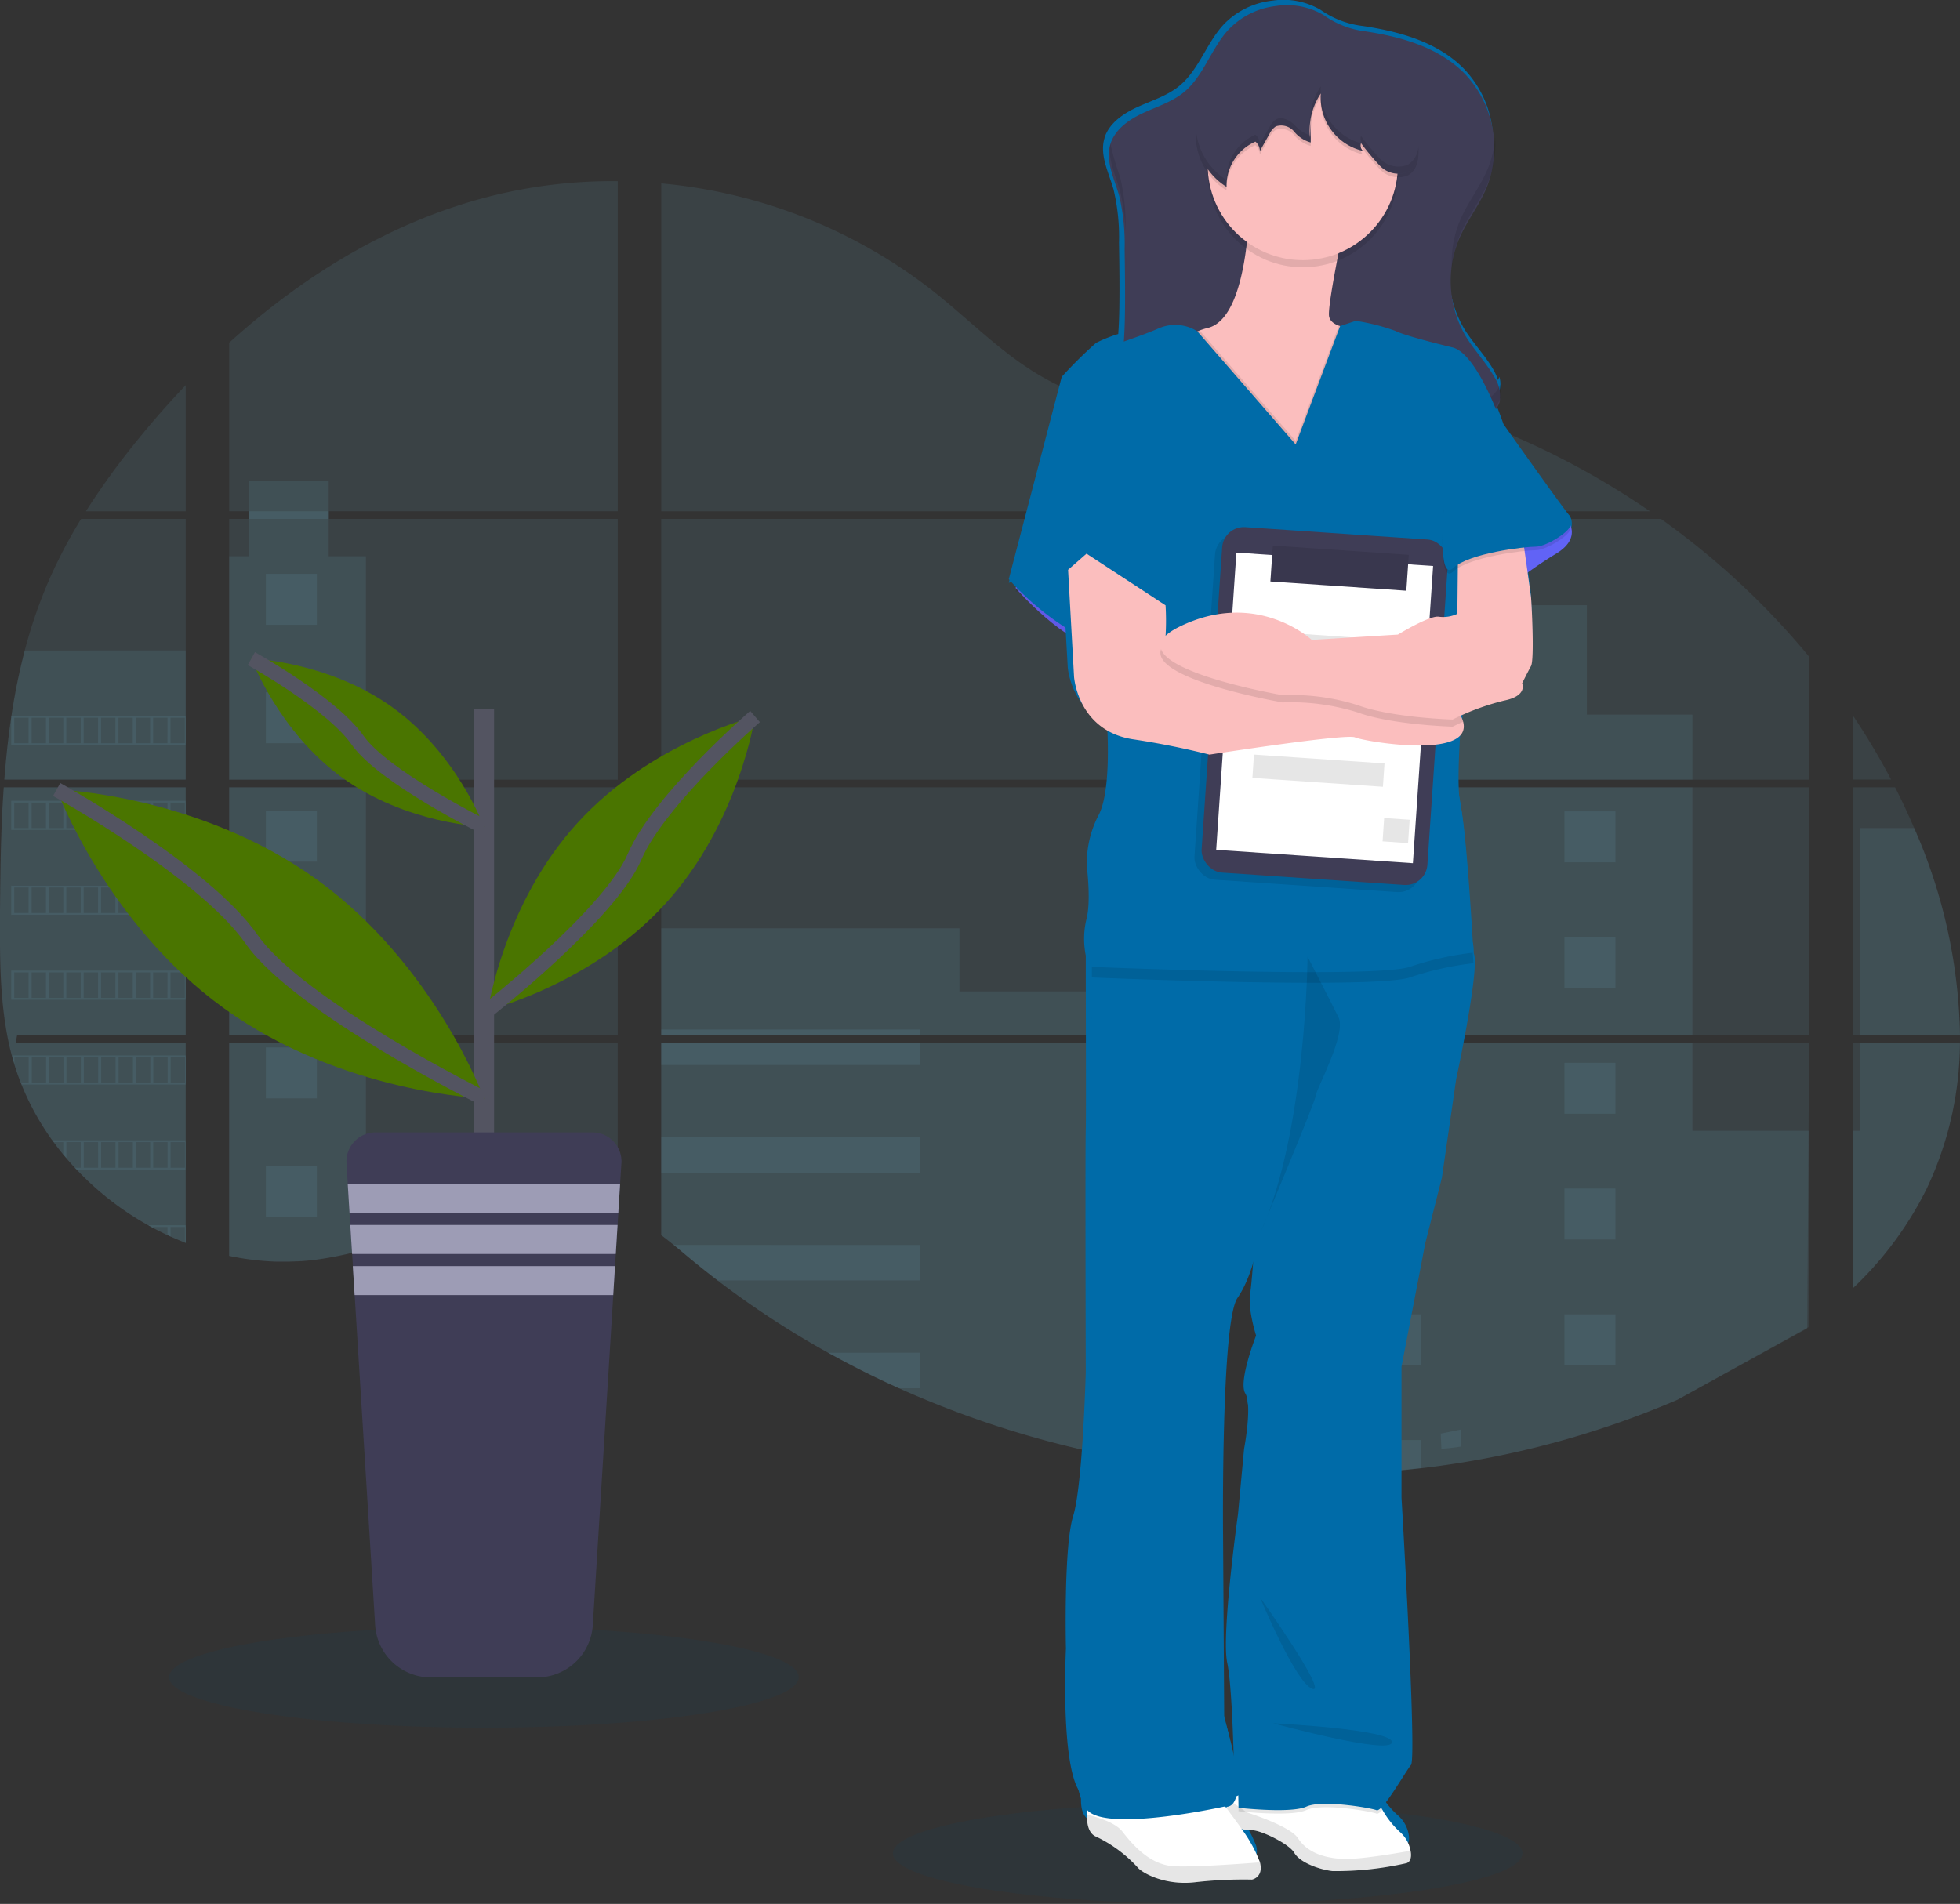 <svg xmlns="http://www.w3.org/2000/svg" width="264.706" height="257.171" viewBox="0 0 264.706 257.171">
  <rect x="0" y="0" width="264.706" height="257.171" fill="#333333" stroke="none"/>
  <g id="fuer-leistungserbringer" transform="translate(14616.206 -18026.832)">
    <g id="Gruppe_1726" data-name="Gruppe 1726" transform="translate(-14616.206 18051.299)">
      <path id="Pfad_1727" data-name="Pfad 1727" d="M90.778,356.76h24.57v33.492H92.575c-.058.346-.116.69-.182,1.036h22.955v27.006a.345.345,0,0,1-.114-.044q-.968-.385-1.937-.816c-.138-.063-.274-.128-.414-.189q-.968-.458-1.937-.968c-.225-.119-.45-.242-.671-.368a40.3,40.3,0,0,1-9.661-7.52c-.085-.08-.162-.167-.242-.242-.392-.426-.777-.857-1.15-1.3-.14-.162-.276-.327-.414-.484-.441-.537-.867-1.094-1.278-1.654-.063-.085-.121-.167-.182-.242a35.765,35.765,0,0,1-4.164-7.53c-.034-.08-.065-.167-.1-.242-.334-.847-.637-1.707-.9-2.583-.111-.366-.22-.726-.312-1.107-.034-.109-.061-.22-.09-.329-1.361-5.363-1.518-10.937-1.518-16.483v-1.937q.029-3.4.08-6.787.019-.872.036-1.751.051-2.225.145-4.46c.015-.412.034-.826.056-1.235q.015-.356.036-.712Q90.689,358.029,90.778,356.76Z" transform="translate(-90.27 -274.876)" fill="#80cdec" opacity="0.1"/>
      <path id="Pfad_1728" data-name="Pfad 1728" d="M151.659,149.431H138.18a102.6,102.6,0,0,1,7.169-9.864c2-2.46,4.116-4.857,6.31-7.167Z" transform="translate(-126.58 -104.838)" fill="#80cdec" opacity="0.1"/>
      <path id="Pfad_1729" data-name="Pfad 1729" d="M117.183,207v35.223H92.69c0-.1.015-.206.024-.307.022-.278.044-.554.068-.833.024-.324.056-.649.087-.968s.063-.707.1-1.058.07-.707.109-1.058.077-.7.121-1.051.082-.7.131-1.051c.036-.288.073-.579.114-.869.056-.409.114-.818.174-1.225a1.165,1.165,0,0,1,.029-.184,84.48,84.48,0,0,1,1.8-8.842,65.47,65.47,0,0,1,3.039-8.958A67.278,67.278,0,0,1,103.06,207Z" transform="translate(-92.104 -161.376)" fill="#80cdec" opacity="0.1"/>
      <path id="Pfad_1730" data-name="Pfad 1730" d="M218.09,100.447v33.492h52.482V100.447Zm0,34.529v28.764c.3.061.6.121.893.172.4.077.8.148,1.211.208l.242.034c.16.027.322.048.484.068.4.058.809.1,1.211.14.189.019.385.034.576.051l.467.034h0c.254.019.506.034.758.044.155,0,.31.012.467.017s.242,0,.368,0h1.346c.208,0,.416,0,.622-.019h.012a3.7,3.7,0,0,0,.433-.017,1.062,1.062,0,0,0,.123,0,2.917,2.917,0,0,0,.358-.015.507.507,0,0,1,.082,0c.269-.017.54-.039.814-.063s.533-.053.806-.082l.55-.068a48.216,48.216,0,0,0,6.646-1.414c4.9-1.366,9.685-3.276,14.58-4.673,6.324-1.8,13.317-2.692,19.428-.5V134.976Zm52.482-71.82V18.567a67.437,67.437,0,0,0-17.05,2C240.232,23.9,228.3,31.145,218.09,40.394V63.153h2.642v1.034H218.09V99.411h52.482V64.187H231.537V63.151ZM338,48.094a21.726,21.726,0,0,1-9.515-2.765c-5.651-3.072-10.169-7.823-15.215-11.828a69.858,69.858,0,0,0-36.824-14.634V63.156h74.914l.186-.2Zm6.825-1.211,7.237,7.944V44.794a28.974,28.974,0,0,0-7.237,2.08Zm7.237,124V134.976H336.627c-.039-.153-.082-.307-.131-.462.046.155.087.31.128.462H276.443v25.965c.571.424,1.136.872,1.695,1.322h0q.906.741,1.8,1.5l.6.5c.288.242.581.484.872.714q.874.7,1.76,1.395.443.349.891.685a121.564,121.564,0,0,0,14.924,9.76c1.167.651,2.346,1.278,3.533,1.891q1.184.61,2.385,1.2,1.8.879,3.632,1.695h0a133.31,133.31,0,0,0,35.349,10.295q4.063.6,8.162.944V170.877h.242ZM276.443,64.187V99.411h75.616V64.187Zm0,36.255v33.5h75.616V100.447Zm81.485-55.7v11.21l9.234-10.138Q362.572,45.06,357.928,44.745Zm0,55.7v33.492h73.544V100.447Zm73.285,73.091.259-38.562H357.928v58.247a132.515,132.515,0,0,0,14.212-.172h.082q3.39-.218,6.748-.62h.051a124.085,124.085,0,0,0,34.679-9.263m31.96-77.219q-.419-.968-.86-1.937c-.547-1.211-1.123-2.387-1.719-3.562h-5.738v33.49h14.505a72.474,72.474,0,0,0-6.189-27.991Zm-8.317,29.028v33.17a47.465,47.465,0,0,0,10.024-13.52,46.533,46.533,0,0,0,4.472-19.653Zm0-44.288V99.4h5.2a94.71,94.71,0,0,0-5.2-8.716ZM387.467,51.319c-.383-.148-.768-.3-1.153-.436a104.632,104.632,0,0,0-12.421-3.733L359.759,62.66h0l-.276.3.182.2h50.307a107.477,107.477,0,0,0-22.5-11.835Zm23.982,12.869H358.96l-1.031.942V99.411h73.544V82.8A104.715,104.715,0,0,0,411.449,64.187Z" transform="translate(-187.142 -18.563)" fill="#80cdec" opacity="0.1"/>
      <path id="Pfad_1731" data-name="Pfad 1731" d="M117.183,280.39v17.454H92.69c0-.1.015-.206.024-.307.022-.278.044-.554.068-.833.024-.324.056-.649.087-.968s.063-.707.1-1.058.07-.707.109-1.058.077-.7.121-1.051.082-.7.131-1.051c.036-.288.073-.579.114-.869.056-.409.114-.818.174-1.225a1.165,1.165,0,0,1,.029-.184,84.484,84.484,0,0,1,1.8-8.842Z" transform="translate(-92.104 -216.997)" fill="#80cdec" opacity="0.1"/>
      <path id="Pfad_1732" data-name="Pfad 1732" d="M90.778,356.76h24.57v33.492H92.575c-.058.346-.116.69-.182,1.036h22.955v27.006a.345.345,0,0,1-.114-.044q-.968-.385-1.937-.816c-.138-.063-.274-.128-.414-.189q-.968-.458-1.937-.968c-.225-.119-.45-.242-.671-.368a40.3,40.3,0,0,1-9.661-7.52c-.085-.08-.162-.167-.242-.242-.392-.426-.777-.857-1.15-1.3-.14-.162-.276-.327-.414-.484-.441-.537-.867-1.094-1.278-1.654-.063-.085-.121-.167-.182-.242a35.765,35.765,0,0,1-4.164-7.53c-.034-.08-.065-.167-.1-.242-.334-.847-.637-1.707-.9-2.583-.111-.366-.22-.726-.312-1.107-.034-.109-.061-.22-.09-.329-1.361-5.363-1.518-10.937-1.518-16.483v-1.937q.029-3.4.08-6.787.019-.872.036-1.751.051-2.225.145-4.46c.015-.412.034-.826.056-1.235q.015-.356.036-.712Q90.689,358.029,90.778,356.76Z" transform="translate(-90.27 -274.876)" fill="#80cdec" opacity="0.1"/>
      <path id="Pfad_1733" data-name="Pfad 1733" d="M220.606,177.3v30.178H202.13V177.3h2.634V167.08h10.813V177.3Z" transform="translate(-171.185 -126.628)" fill="#80cdec" opacity="0.1"/>
      <rect id="Rechteck_898" data-name="Rechteck 898" width="18.474" height="33.492" transform="translate(30.945 81.881)" fill="#80cdec" opacity="0.1"/>
      <path id="Pfad_1734" data-name="Pfad 1734" d="M218.09,499.37h18.474v27.844a47.827,47.827,0,0,1-6.646,1.412c-.184.027-.366.048-.55.068-.271.031-.54.06-.809.085l-.811.065h-.082l-.358.019h-.124c-.145,0-.288.017-.433.019h-.012c-.208,0-.414.015-.622.019H224.4a3.814,3.814,0,0,1-.47-.019q-.373-.015-.755-.044h0l-.467-.034c-.194-.015-.387-.034-.579-.053q-.61-.053-1.211-.138l-.484-.068-.242-.034c-.4-.06-.806-.128-1.211-.206-.3-.053-.6-.114-.893-.177Z" transform="translate(-187.142 -382.957)" fill="#80cdec" opacity="0.1"/>
      <rect id="Rechteck_899" data-name="Rechteck 899" width="15.234" height="33.739" transform="translate(149.68 47.106)" fill="#80cdec" opacity="0.1"/>
      <path id="Pfad_1735" data-name="Pfad 1735" d="M518.766,338.19v33.495H443.15V357.237h40.276v8.523h20.1V338.19Z" transform="translate(-353.849 -256.309)" fill="#80cdec" opacity="0.1"/>
      <path id="Pfad_1736" data-name="Pfad 1736" d="M534.956,533.836a1.368,1.368,0,0,1-.242-.015v21.972q-4.094-.336-8.159-.942a133.49,133.49,0,0,1-35.364-10.29q-4.874-2.2-9.549-4.792a122.007,122.007,0,0,1-14.922-9.76q-1.787-1.366-3.52-2.792c-.8-.663-1.6-1.341-2.4-2-.557-.453-1.121-.9-1.695-1.327V497.922h60.181c-.044-.155-.082-.307-.126-.462.046.155.09.307.128.462h15.433v35.9C534.8,533.821,534.876,533.829,534.956,533.836Z" transform="translate(-369.799 -381.51)" fill="#80cdec" opacity="0.1"/>
      <path id="Pfad_1737" data-name="Pfad 1737" d="M904.437,164.323H894.51v-3.085h4.448V152.05q.579.213,1.152.436v8.753h4.324Z" transform="translate(-699.788 -119.73)" fill="#80cdec" opacity="0.1"/>
      <path id="Pfad_1738" data-name="Pfad 1738" d="M853.432,242.224H804.693a.032.032,0,0,0,.015,0H795.65V208.484h2.562v24.938h11.7V218.653h9.673V207h9.927v11.66h9.668V233.43h14.251Z" transform="translate(-624.864 -161.376)" fill="#80cdec" opacity="0.1"/>
      <path id="Pfad_1739" data-name="Pfad 1739" d="M795.65,356.76v33.492h57.784V356.76Zm73.461,72.914.082-26.512H853.434V391.3H795.65v58.237a132.5,132.5,0,0,0,14.212-.172h.082q3.39-.218,6.748-.62h.051a124.084,124.084,0,0,0,34.679-9.263" transform="translate(-624.864 -274.876)" fill="#80cdec" opacity="0.1"/>
      <path id="Pfad_1740" data-name="Pfad 1740" d="M1124.667,499.37h13.479a46.558,46.558,0,0,1-4.472,19.65,47.441,47.441,0,0,1-10.024,13.522V511.236h1.017Z" transform="translate(-873.449 -382.957)" fill="#80cdec" opacity="0.1"/>
      <path id="Pfad_1741" data-name="Pfad 1741" d="M1141.339,407.471H1127.85V379.48h7.3A72.473,72.473,0,0,1,1141.339,407.471Z" transform="translate(-876.632 -292.095)" fill="#80cdec" opacity="0.1"/>
      <rect id="Rechteck_900" data-name="Rechteck 900" width="8.162" height="10.578" transform="translate(156.755 56.486)" fill="#80cdec" opacity="0.1"/>
      <rect id="Rechteck_901" data-name="Rechteck 901" width="8.162" height="2.436" transform="translate(156.755 78.412)" fill="#80cdec" opacity="0.1"/>
      <rect id="Rechteck_902" data-name="Rechteck 902" width="8.162" height="7.106" transform="translate(156.755 81.881)" fill="#80cdec" opacity="0.1"/>
      <rect id="Rechteck_903" data-name="Rechteck 903" width="8.162" height="10.578" transform="translate(156.755 100.338)" fill="#80cdec" opacity="0.1"/>
      <rect id="Rechteck_904" data-name="Rechteck 904" width="8.162" height="10.578" transform="translate(156.755 122.265)" fill="#80cdec" opacity="0.1"/>
      <path id="Pfad_1742" data-name="Pfad 1742" d="M745.862,622.218a1.179,1.179,0,0,1,.242.017,1.369,1.369,0,0,1-.242-.015v2.458H737.7V614.1h8.162Z" transform="translate(-580.945 -469.909)" fill="#80cdec" opacity="0.1"/>
      <path id="Pfad_1743" data-name="Pfad 1743" d="M745.862,704.65v8.169q-4.1-.337-8.162-.942V704.65Z" transform="translate(-580.945 -538.535)" fill="#80cdec" opacity="0.1"/>
      <rect id="Rechteck_905" data-name="Rechteck 905" width="34.979" height="0.777" transform="translate(89.301 114.599)" fill="#80cdec" opacity="0.1"/>
      <rect id="Rechteck_906" data-name="Rechteck 906" width="34.979" height="2.978" transform="translate(89.301 116.41)" fill="#80cdec" opacity="0.1"/>
      <rect id="Rechteck_907" data-name="Rechteck 907" width="34.979" height="4.789" transform="translate(89.301 129.15)" fill="#80cdec" opacity="0.1"/>
      <path id="Pfad_1744" data-name="Pfad 1744" d="M499.384,612.08v4.789H472.025q-1.787-1.361-3.52-2.794c-.8-.661-1.6-1.339-2.4-2Z" transform="translate(-375.104 -468.378)" fill="#80cdec" opacity="0.1"/>
      <path id="Pfad_1745" data-name="Pfad 1745" d="M564.638,672.17v4.8h-2.888q-4.874-2.2-9.549-4.792Z" transform="translate(-440.358 -513.919)" fill="#80cdec" opacity="0.1"/>
      <rect id="Rechteck_908" data-name="Rechteck 908" width="6.886" height="6.886" transform="translate(184.998 85.128)" fill="#80cdec" opacity="0.1"/>
      <rect id="Rechteck_909" data-name="Rechteck 909" width="6.886" height="6.886" transform="translate(35.906 53.045)" fill="#80cdec" opacity="0.1"/>
      <rect id="Rechteck_910" data-name="Rechteck 910" width="6.886" height="6.886" transform="translate(35.906 69.039)" fill="#80cdec" opacity="0.1"/>
      <rect id="Rechteck_911" data-name="Rechteck 911" width="6.886" height="6.886" transform="translate(35.906 85.034)" fill="#80cdec" opacity="0.1"/>
      <rect id="Rechteck_912" data-name="Rechteck 912" width="6.886" height="6.886" transform="translate(35.906 101.026)" fill="#80cdec" opacity="0.1"/>
      <rect id="Rechteck_913" data-name="Rechteck 913" width="6.886" height="6.886" transform="translate(35.906 117.02)" fill="#80cdec" opacity="0.1"/>
      <rect id="Rechteck_914" data-name="Rechteck 914" width="6.886" height="6.886" transform="translate(35.906 133.015)" fill="#80cdec" opacity="0.1"/>
      <rect id="Rechteck_915" data-name="Rechteck 915" width="6.886" height="6.886" transform="translate(211.285 85.128)" fill="#80cdec" opacity="0.1"/>
      <rect id="Rechteck_916" data-name="Rechteck 916" width="6.886" height="6.886" transform="translate(184.998 102.113)" fill="#80cdec" opacity="0.1"/>
      <rect id="Rechteck_917" data-name="Rechteck 917" width="6.886" height="6.886" transform="translate(211.285 102.113)" fill="#80cdec" opacity="0.1"/>
      <rect id="Rechteck_918" data-name="Rechteck 918" width="6.886" height="6.886" transform="translate(184.998 119.095)" fill="#80cdec" opacity="0.1"/>
      <rect id="Rechteck_919" data-name="Rechteck 919" width="6.886" height="6.886" transform="translate(211.285 119.095)" fill="#80cdec" opacity="0.1"/>
      <rect id="Rechteck_920" data-name="Rechteck 920" width="6.886" height="6.886" transform="translate(184.998 136.08)" fill="#80cdec" opacity="0.1"/>
      <rect id="Rechteck_921" data-name="Rechteck 921" width="6.886" height="6.886" transform="translate(211.285 136.08)" fill="#80cdec" opacity="0.1"/>
      <rect id="Rechteck_922" data-name="Rechteck 922" width="6.886" height="6.886" transform="translate(184.998 153.065)" fill="#80cdec" opacity="0.1"/>
      <rect id="Rechteck_923" data-name="Rechteck 923" width="6.886" height="6.886" transform="translate(211.285 153.065)" fill="#80cdec" opacity="0.1"/>
      <path id="Pfad_1746" data-name="Pfad 1746" d="M838.4,706.771v-4.44h6.883v3.808Z" transform="translate(-653.402 -532.283)" fill="#80cdec" opacity="0.1"/>
      <path id="Pfad_1747" data-name="Pfad 1747" d="M96.53,316.91v3.939h23.563V316.91Zm2.346,3.692H96.939v-3.443h1.937Zm2.346,0H99.285v-3.443h1.937Zm2.341,0h-1.937v-3.443h1.937Zm2.346,0h-1.937v-3.443h1.937Zm2.344,0h-1.937v-3.443h1.937Zm2.346,0h-1.937v-3.443H110.6Zm2.346,0h-1.937v-3.443h1.937Zm2.344,0h-1.937v-3.443h1.937Zm2.344,0H115.7v-3.443h1.937Zm2.346,0h-1.937v-3.443h1.937Z" transform="translate(-95.014 -244.675)" fill="#80cdec" opacity="0.1"/>
      <path id="Pfad_1748" data-name="Pfad 1748" d="M96.53,364.27v3.939h23.563V364.27Zm2.346,3.692H96.939v-3.443h1.937Zm2.346,0H99.285v-3.443h1.937Zm2.341,0h-1.937v-3.443h1.937Zm2.346,0h-1.937v-3.443h1.937Zm2.344,0h-1.937v-3.443h1.937Zm2.346,0h-1.937v-3.443H110.6Zm2.346,0h-1.937v-3.443h1.937Zm2.344,0h-1.937v-3.443h1.937Zm2.344,0H115.7v-3.443h1.937Zm2.346,0h-1.937v-3.443h1.937Z" transform="translate(-95.014 -280.568)" fill="#80cdec" opacity="0.1"/>
      <path id="Pfad_1749" data-name="Pfad 1749" d="M96.53,411.64v3.937h23.563V411.64Zm2.346,3.687H96.939v-3.443h1.937Zm2.346,0H99.285v-3.443h1.937Zm2.341,0h-1.937v-3.443h1.937Zm2.346,0h-1.937v-3.443h1.937Zm2.344,0h-1.937v-3.443h1.937Zm2.346,0h-1.937v-3.443H110.6Zm2.346,0h-1.937v-3.443h1.937Zm2.344,0h-1.937v-3.443h1.937Zm2.344,0H115.7v-3.443h1.937Zm2.346,0h-1.937v-3.443h1.937Z" transform="translate(-95.014 -316.469)" fill="#80cdec" opacity="0.1"/>
      <path id="Pfad_1750" data-name="Pfad 1750" d="M96.53,459v3.937h23.563V459Zm2.346,3.69H96.939v-3.448h1.937Zm2.346,0H99.285v-3.448h1.937Zm2.341,0h-1.937v-3.448h1.937Zm2.346,0h-1.937v-3.448h1.937Zm2.344,0h-1.937v-3.448h1.937Zm2.346,0h-1.937v-3.448H110.6Zm2.346,0h-1.937v-3.448h1.937Zm2.344,0h-1.937v-3.448h1.937Zm2.344,0H115.7v-3.448h1.937Zm2.346,0h-1.937v-3.448h1.937Z" transform="translate(-95.014 -352.362)" fill="#80cdec" opacity="0.1"/>
      <path id="Pfad_1751" data-name="Pfad 1751" d="M97,506.34c.092.373.2.741.312,1.106v-.857h1.937v3.441H98.211c.029.082.061.167.094.242h22.154V506.34Zm4.6,3.69H99.663v-3.441H101.6Zm2.341,0H102v-3.441h1.937Zm2.346,0h-1.937v-3.441h1.937Zm2.344,0h-1.937v-3.441h1.937Zm2.346,0h-1.937v-3.441h1.937Zm2.346,0h-1.937v-3.441h1.937Zm2.344,0H113.73v-3.441h1.937Zm2.344,0h-1.937v-3.441h1.937Zm2.346,0H118.42v-3.441h1.937Z" transform="translate(-95.371 -388.24)" fill="#80cdec" opacity="0.1"/>
      <path id="Pfad_1752" data-name="Pfad 1752" d="M119.54,553.7c.063.078.121.165.182.242H121V555.6l.414.484v-2.148h1.937V557.4h-.8c.077.08.153.165.242.242h14.728V553.7Zm6.164,3.7h-1.937v-3.457H125.7Zm2.346,0h-1.937v-3.457h1.937Zm2.346,0H128.46v-3.457H130.4Zm2.344,0H130.8v-3.457h1.937Zm2.344,0h-1.937v-3.457h1.937Zm2.346,0h-1.937v-3.457h1.937Z" transform="translate(-112.453 -424.133)" fill="#80cdec" opacity="0.1"/>
      <path id="Pfad_1753" data-name="Pfad 1753" d="M172.93,601.06c.223.126.448.242.673.366V601.3h1.937V602.4c.14.06.274.126.412.189V601.3h1.937v2.1a.792.792,0,0,0,.114.041V601.06Z" transform="translate(-152.916 -460.026)" fill="#80cdec" opacity="0.1"/>
      <path id="Pfad_1754" data-name="Pfad 1754" d="M375.24,238.98Zm-14.915,71.461Zm-15.561-36.359c.046.155.087.31.128.462h0C344.856,274.392,344.813,274.237,344.764,274.082Zm30.476-35.1ZM229,202.725v1.031h10.815V202.72ZM360.328,310.441Zm-15.563-36.359c.046.155.087.31.128.462h0C344.856,274.392,344.813,274.237,344.764,274.082Zm30.476-35.1Zm-14.915,71.461Zm-15.561-36.359c.046.155.087.31.128.462h0C344.856,274.392,344.813,274.237,344.764,274.082Z" transform="translate(-195.411 -158.132)" fill="#80cdec" opacity="0.1"/>
      <path id="Pfad_1810" data-name="Pfad 1810" d="M896.683,717.351a24.5,24.5,0,0,1-2.678.308c-.053-1.211-.085-2.046-.085-2.046l2.683-.542Z" transform="translate(-699.341 -546.432)" fill="#80cdec" opacity="0.1"/>
    </g>
    <g id="Gruppe_1725" data-name="Gruppe 1725" transform="translate(-14608.554 18115.795)">
      <path id="Pfad_1889" data-name="Pfad 1889" d="M172.93,601.06c.4.227.807.436,1.213.659V601.5h3.491v1.968c.253.109.493.227.742.34V601.5h3.491v3.779a1.422,1.422,0,0,0,.205.074V601.06Z" transform="translate(-104.645 -568.516)" fill="#6c63ff" opacity="0.1"/>
      <ellipse id="Ellipse_304" data-name="Ellipse 304" cx="42.519" cy="6.829" rx="42.519" ry="6.829" transform="translate(15.185 130.758)" fill="#004b76" opacity="0.1"/>
      <rect id="Rechteck_945" data-name="Rechteck 945" width="2.736" height="61.601" transform="translate(56.338 6.763)" fill="#535461"/>
      <path id="Pfad_1891" data-name="Pfad 1891" d="M143.262,677.33l-.175,2.775-.24,3.927-.1,1.632-.244,3.927-.1,1.632-.24,3.927L139.4,739.69a7.54,7.54,0,0,1-7.527,7.078H117.525A7.536,7.536,0,0,1,110,739.66l-2.762-44.539-.24-3.927-.1-1.632-.249-3.927-.1-1.632-.24-3.927-.175-2.775a3.927,3.927,0,0,1,3.9-4.15h29.332a3.927,3.927,0,0,1,3.9,4.18Z" transform="translate(-66.991 -609.15)" fill="#3f3d56"/>
      <path id="Pfad_1892" data-name="Pfad 1892" d="M127.365,670.52l-.244,3.919h-36.3l-.244-3.919Z" transform="translate(-51.268 -599.569)" fill="#9d9cb5"/>
      <path id="Pfad_1893" data-name="Pfad 1893" d="M127.466,683.24l-.24,3.918H91.614l-.244-3.918Z" transform="translate(-51.714 -606.738)" fill="#9d9cb5"/>
      <path id="Pfad_1894" data-name="Pfad 1894" d="M127.566,695.97l-.24,3.914H92.4l-.244-3.914Z" transform="translate(-52.159 -613.913)" fill="#9d9cb5"/>
      <path id="Pfad_1895" data-name="Pfad 1895" d="M51.593,579.174c15.936,11.529,22.573,29.559,22.573,29.559s-19.2-.659-35.14-12.187S16.44,567,16.44,567,35.64,567.646,51.593,579.174Z" transform="translate(-16.44 -549.319)" fill="#4a7500"/>
      <path id="Pfad_1896" data-name="Pfad 1896" d="M16.44,567s19.928,11.062,26.321,20.221,31.387,21.521,31.387,21.521" transform="translate(-16.44 -549.319)" fill="none" stroke="#535461" stroke-miterlimit="10" stroke-width="2"/>
      <path id="Pfad_1897" data-name="Pfad 1897" d="M95.826,533.113c8.675,6.27,12.288,16.084,12.288,16.084s-10.473-.358-19.126-6.628S76.7,526.48,76.7,526.48,87.155,526.838,95.826,533.113Z" transform="translate(-50.405 -526.48)" fill="#4a7500"/>
      <path id="Pfad_1898" data-name="Pfad 1898" d="M76.7,526.48s10.848,6.022,14.33,11S108.113,549.2,108.113,549.2" transform="translate(-50.405 -526.48)" fill="none" stroke="#535461" stroke-miterlimit="10" stroke-width="2"/>
      <path id="Pfad_1899" data-name="Pfad 1899" d="M161.98,558.8c-9.962,10.948-12.07,25.256-12.07,25.256s14.046-3.447,24-14.4,12.07-25.256,12.07-25.256S171.942,547.852,161.98,558.8Z" transform="translate(-91.669 -536.58)" fill="#4a7500"/>
      <path id="Pfad_1900" data-name="Pfad 1900" d="M185.988,544.41s-12.977,11.223-16.276,18.955-19.8,20.7-19.8,20.7" transform="translate(-91.669 -536.587)" fill="none" stroke="#535461" stroke-miterlimit="10" stroke-width="2"/>
    </g>
    <g id="Gruppe_1724" data-name="Gruppe 1724" transform="translate(-14495.621 18026.832)">
      <path id="Pfad_1858" data-name="Pfad 1858" d="M438.808,831.83c-.2,1.457-.8,1.85-1.239,1.937a.841.841,0,0,1-.323,0,1.069,1.069,0,0,1-.17-.026s-15.246,3.369-18.327.641a2.135,2.135,0,0,1-.218-.227,12.223,12.223,0,0,1,.349-2.343l16.979-.362,1.471,1.994a2.884,2.884,0,0,1,1.466-1.632Z" transform="translate(-392.327 -589.258)" opacity="0.1"/>
      <path id="Pfad_1863" data-name="Pfad 1863" d="M426.49,799.29c.641.607,12.362,1.745,11.4,2.854s-10.433,3.264-10.433,3.264Z" transform="translate(-396.814 -571.133)" opacity="0.1"/>
      <path id="Pfad_1864" data-name="Pfad 1864" d="M422.08,753.59c0,.48,2.409,15.412,3.054,16.054s5.939,1.283,5.939,1.283Z" transform="translate(-394.328 -545.373)" opacity="0.1"/>
      <path id="Pfad_1869" data-name="Pfad 1869" d="M400.232,448.883,396.54,452.5s6.659,7.706,11.782,8.186,8.426-5.86,8.426-5.86l-4.433-6.982Z" transform="translate(-379.932 -373.04)" fill="#6c63ff"/>
      <path id="Pfad_1870" data-name="Pfad 1870" d="M400.232,448.883,396.54,452.5s6.659,7.706,11.782,8.186,8.426-5.86,8.426-5.86l-4.433-6.982Z" transform="translate(-379.932 -373.04)" opacity="0.1"/>
      <path id="Pfad_1880" data-name="Pfad 1880" d="M405.87,396.722l-2.33-.122-7.06,27.491s7.623-1.929,10.909,0,9.312,2.326,9.312,2.326L414.454,404.5Z" transform="translate(-379.898 -344.159)" opacity="0.1"/>
      <path id="Pfad_1881" data-name="Pfad 1881" d="M405.87,395.612l-2.33-.122-7.06,27.491s7.623-1.929,10.909,0,9.312,2.326,9.312,2.326l-2.247-21.914Z" transform="translate(-379.898 -343.533)" fill="#6c63ff"/>
      <ellipse id="Ellipse_301" data-name="Ellipse 301" cx="42.519" cy="6.829" rx="42.519" ry="6.829" transform="translate(0 243.513)" fill="#004b76" opacity="0.1"/>
      <path id="Pfad_1853" data-name="Pfad 1853" d="M470.167,346.19a.231.231,0,0,0-.066-.113c-.65-.641-8.941-12.366-8.941-12.366s-.436-1.309-1.143-3.011a2.992,2.992,0,0,0,.5-.982,3.381,3.381,0,0,0,.083-.458c0-.048.035-.087.048-.135a3.313,3.313,0,0,0-.044-1.8,3.117,3.117,0,0,1-.179.436,7.3,7.3,0,0,0-.654-1.457c-1.1-1.894-2.671-3.491-3.827-5.337a14.439,14.439,0,0,1-1.968-9.582v.515a14.947,14.947,0,0,1,.262-1.964,13.63,13.63,0,0,1,.729-2.156c1.039-2.378,2.718-4.451,3.74-6.838a12.959,12.959,0,0,0,.777-2.5,14.009,14.009,0,0,0,.388-4.385,6.985,6.985,0,0,1-.109,1.043,14.2,14.2,0,0,0-4.01-9.456c-3.565-3.582-8.684-4.974-13.579-5.708a12.44,12.44,0,0,1-5.716-2.182,9.938,9.938,0,0,0-6.51-1.244,10.738,10.738,0,0,0-6.628,3.277c-2.326,2.557-3.334,6.179-6.048,8.334-1.645,1.309-3.731,1.92-5.646,2.81s-3.727,2.182-4.342,4.093v.07l-.026.07c-.637,2.26.593,4.56,1.235,6.816a27.618,27.618,0,0,1,.746,7.213c.048,2.95.092,5.9.044,8.858-.022,1.161-.061,2.335-.148,3.491a18.293,18.293,0,0,0-3,1.2,59.371,59.371,0,0,0-4.634,4.586L394.35,354.66l.1.109-.1.371.362-.083a36.816,36.816,0,0,0,7.3,6.135l.305,5.358s.367,5.376,5.31,7.6c.113,1.863.467,9.43-1.169,12.427a13.964,13.964,0,0,0-1.545,7.1s.572,4.547-.079,6.938a11.346,11.346,0,0,0-.083,4.87h0v1.436c0,4.839.057,20.347,0,22.1-.083,2.073,0,32.727,0,32.727s-.406,15.321-1.706,19.47-.973,17.891-.973,17.891-.816,16.368,2.068,19.6c0,.144-.026.292-.031.436v.205c-.035,1.244.205,2.566,1.274,2.972A18.258,18.258,0,0,1,411,526.393c.545.72,3.718,2.513,7.854,2.033a59.137,59.137,0,0,1,7.806-.358h0s1.632-.3,1.1-2.326h0a18.167,18.167,0,0,0-2.522-4.49c.166.044.327.079.48.109l.157.031H426a1.668,1.668,0,0,0,.2,0h.087a1.484,1.484,0,0,0,.244,0h0c1.1-.1,5.18,1.8,5.908,3.055s3.3,2.212,5.236,2.452a37.185,37.185,0,0,0,6.5-.41,23.913,23.913,0,0,0,3.639-.663c.576-.218.7-.916.532-1.7h0a4.429,4.429,0,0,0-1.51-2.548,12.253,12.253,0,0,1-2.33-2.906l-.183-.292c1.217-1.161,3.417-4.957,4.084-5.742.812-.956-1.309-35.9-1.309-35.9v-17.52l3.251-16.582,2.273-8.775,1.951-13.248s3.412-15.473,2.361-16.992h0c0-.031-.873-15.962-1.789-19.789-.4-1.706-.3-5.546-.061-9.281a1.833,1.833,0,0,0,.436-1.911,3.97,3.97,0,0,0-.253-.65v-.2a30.048,30.048,0,0,1,5.878-2c3.251-.637,2.439-2.313,2.439-2.313s.733-1.436,1.217-2.313.083-8.618,0-9.255c-.031-.257-.231-1.68-.463-3.294,1.043-.742,2.4-1.663,3.879-2.535C471.031,348.407,470.4,346.649,470.167,346.19ZM427.753,456.82s-2.439,6.222-1.462,7.815-.161,7.505-.161,7.505l-.816,8.775s-2.273,16.276-1.462,20.1c.637,3,.873,11.969.947,15.709h0a1.117,1.117,0,0,0-.161.079l-.109.057c.375-1.471.218-4.446-1.645-10.433l-.157-24.728s-.288-28.564,1.968-31.758,3.055-8.618,3.055-8.618-.489,7.824-.807,9.9S427.753,456.82,427.753,456.82Zm-4.542,61.465c-.022.052-.048.1-.065.153l-.122-.157a1.284,1.284,0,0,0,.188,0Z" transform="translate(-378.698 -276.422)" fill="#006ba8"/>
      <path id="Pfad_1854" data-name="Pfad 1854" d="M485.769,840.731a43.324,43.324,0,0,1-10.01,1.078c-1.911-.231-4.442-1.2-5.162-2.465s-4.756-3.177-5.839-3.055a3.927,3.927,0,0,1-1.309-.183,16.114,16.114,0,0,1-2.182-.838,4.049,4.049,0,0,1,.048-1.658,2.66,2.66,0,0,1,.1-.323,2.884,2.884,0,0,1,1.466-1.632l.157-.074a4.442,4.442,0,0,1,.943-.288c3.43-.659,17.581.663,17.581.663s.4.711.943,1.593a12.182,12.182,0,0,0,2.3,2.924,4.472,4.472,0,0,1,1.488,2.566C486.459,839.81,486.337,840.517,485.769,840.731Z" transform="translate(-416.38 -589.066)" fill="#fff"/>
      <path id="Pfad_1855" data-name="Pfad 1855" d="M485.777,842.31a43.288,43.288,0,0,1-10.006,1.078c-1.911-.231-4.442-1.2-5.166-2.465s-4.752-3.177-5.834-3.055-3.491-1.021-3.491-1.021A3.617,3.617,0,0,1,462,833.91l2.182,1.549s5.838,1.811,6.921,3.491,3.055,2.618,5.9,2.788c2.129.14,7.021-.689,9.312-1.1C486.466,841.389,486.348,842.1,485.777,842.31Z" transform="translate(-416.387 -590.646)" opacity="0.1"/>
      <path id="Pfad_1856" data-name="Pfad 1856" d="M440.849,843.16a58.1,58.1,0,0,0-7.706.362c-4.1.48-7.226-1.309-7.772-2.047a18.21,18.21,0,0,0-5.537-4.1c-1.06-.41-1.309-1.745-1.261-2.993v-.205a12.215,12.215,0,0,1,.349-2.343l16.979-.362,1.471,1.994.227.305.895,1.217s.406.532.938,1.309a18.627,18.627,0,0,1,2.492,4.521h0C442.459,842.863,440.849,843.16,440.849,843.16Z" transform="translate(-392.348 -589.27)" fill="#fff"/>
      <path id="Pfad_1857" data-name="Pfad 1857" d="M440.849,846.931a58.083,58.083,0,0,0-7.706.362c-4.093.48-7.226-1.309-7.767-2.047a17.7,17.7,0,0,0-5.542-4.093c-1.06-.41-1.309-1.745-1.261-2.993,1.213.284,3.761,1.008,4.761,2.269,1.309,1.684,3.652,4.516,6.982,4.7,2.688.144,9.233-.336,11.633-.528C442.463,846.634,440.849,846.931,440.849,846.931Z" transform="translate(-392.348 -593.042)" opacity="0.1"/>
      <path id="Pfad_1859" data-name="Pfad 1859" d="M484.839,833.48c-.34.375-.624.589-.8.515-.8-.323-7.383-1.444-9.473-.48s-9.164.157-9.164.157,0-.838-.039-2.182a4.447,4.447,0,0,1,.943-.288c3.43-.659,17.581.663,17.581.663S484.3,832.6,484.839,833.48Z" transform="translate(-418.722 -589.016)" opacity="0.1"/>
      <path id="Pfad_1860" data-name="Pfad 1860" d="M465.7,581.41l-1.929,13.326-2.243,8.832-3.212,16.7v17.673S460.4,673.1,459.6,674.057s-3.853,6.428-4.656,6.109-7.383-1.444-9.473-.484-9.164.161-9.164.161-.161-13.645-.964-17.5,1.444-20.23,1.444-20.23l.8-8.828s1.126-5.943.161-7.549,1.444-7.854,1.444-7.854-1.121-3.539-.8-5.625.8-9.953.8-9.953-.8,5.463-3.028,8.67-1.946,31.95-1.946,31.95l.157,24.872c4.019,13.169,0,11.882,0,11.882s-15.246,3.373-18.327.641-2.2-19.924-2.2-19.924-.319-13.806.964-17.978,1.689-19.588,1.689-19.588-.083-30.829,0-32.91c.061-1.745,0-17.371,0-22.254v-1.444l1.841-4.573,21.818-2.732H450.6s15.709,3.692,17.332,5.284a.363.363,0,0,1,.087.1C469.07,565.841,465.7,581.41,465.7,581.41Z" transform="translate(-389.623 -435.649)" fill="#006ba8"/>
      <path id="Pfad_1861" data-name="Pfad 1861" d="M472.11,770.88s4.8,11.559,7.065,12.362S472.11,770.88,472.11,770.88Z" transform="translate(-422.527 -555.119)" opacity="0.1"/>
      <path id="Pfad_1862" data-name="Pfad 1862" d="M476.18,809.88s16.206.8,16.045,2.57S476.18,809.88,476.18,809.88Z" transform="translate(-424.821 -577.1)" opacity="0.1"/>
      <path id="Pfad_1865" data-name="Pfad 1865" d="M440.419,281.458c-2.3,2.57-3.294,6.214-5.974,8.387-1.628,1.309-3.687,1.933-5.581,2.823s-3.77,2.247-4.333,4.263c-.628,2.269.585,4.586,1.222,6.855a28.378,28.378,0,0,1,.737,7.257c.044,2.972.092,5.943.039,8.915-.079,4.63-.463,9.473-2.919,13.4,8.871,2.823,18.305,3.207,27.608,3.569a27.856,27.856,0,0,0,5.363-.135,46.025,46.025,0,0,0,4.569-1.156,35.03,35.03,0,0,1,9.1-1.165,15.284,15.284,0,0,0,4-.266,3.944,3.944,0,0,0,2.884-2.535,4.71,4.71,0,0,0-.737-3.439c-1.082-1.9-2.618-3.491-3.779-5.367a14.749,14.749,0,0,1-.947-13.261c1.03-2.4,2.688-4.481,3.7-6.881a14.513,14.513,0,0,0-2.924-15.395c-3.521-3.6-8.574-5-13.409-5.742a12.179,12.179,0,0,1-5.646-2.182,9.664,9.664,0,0,0-6.432-1.248,10.5,10.5,0,0,0-6.541,3.308Z" transform="translate(-395.19 -277.344)" fill="#3f3d56"/>
      <g id="Gruppe_1722" data-name="Gruppe 1722" transform="translate(28.594 18.453)" opacity="0.1">
        <path id="Pfad_1768" data-name="Pfad 1768" d="M532.578,329.994a14.518,14.518,0,0,0-1.113,6.663,14.266,14.266,0,0,1,1.113-4.73c1.025-2.4,2.684-4.481,3.7-6.881a13.925,13.925,0,0,0,1.017-6.336,13.572,13.572,0,0,1-1.017,4.407C535.261,325.517,533.6,327.6,532.578,329.994Z" transform="translate(-484.556 -318.71)"/>
        <path id="Pfad_1769" data-name="Pfad 1769" d="M427.762,334.6c.026,1.711.052,3.425.057,5.136q0-3.535-.057-7.06a28.318,28.318,0,0,0-.737-7.261,35.957,35.957,0,0,1-1.309-4.512c-.388,2.138.716,4.307,1.309,6.441A28.187,28.187,0,0,1,427.762,334.6Z" transform="translate(-424.926 -319.944)"/>
        <path id="Pfad_1770" data-name="Pfad 1770" d="M474.623,397.855a14.755,14.755,0,0,1-3.993.266,35,35,0,0,0-9.1,1.143,46.348,46.348,0,0,1-4.569,1.152,27.567,27.567,0,0,1-5.367.14c-8.989-.353-18.1-.733-26.714-3.3a14.8,14.8,0,0,1-.873,1.658c8.871,2.819,18.305,3.207,27.6,3.569a27.564,27.564,0,0,0,5.367-.14,45.126,45.126,0,0,0,4.551-1.148,35.007,35.007,0,0,1,9.081-1.156,15.066,15.066,0,0,0,3.993-.271,3.947,3.947,0,0,0,2.884-2.531,3.465,3.465,0,0,0-.044-1.815A4.074,4.074,0,0,1,474.623,397.855Z" transform="translate(-424.01 -361.947)"/>
      </g>
      <path id="Pfad_1866" data-name="Pfad 1866" d="M471.8,355.985c-.323.724-1.684,6.982-2.007,7.623s-2.086,10.909-2.247,11.485-11.62-2.409-11.62-2.409l-6.9-5.782-7.091-7.056s-.21-6.366,5.014-8.409a7.967,7.967,0,0,1,1.091-.34c6.336-1.523,5.7-20.788,5.7-20.788l13,5.616s-2.409,11.241-2.326,13.409c.022.729.593,1.183,1.34,1.457a10.591,10.591,0,0,0,3.552.384S472.126,355.265,471.8,355.985Z" transform="translate(-405.52 -306.796)" fill="#fbbebe"/>
      <path id="Pfad_1867" data-name="Pfad 1867" d="M541.539,436.29l1.846.484s1.366,2.077-1.846,4.01a55.629,55.629,0,0,0-5.86,4.1l-9.491,2.889-1.828-5.738,8.832-6.7Z" transform="translate(-451.977 -365.99)" fill="#6c63ff"/>
      <path id="Pfad_1868" data-name="Pfad 1868" d="M541.539,436.29l1.846.484s1.366,2.077-1.846,4.01a55.629,55.629,0,0,0-5.86,4.1l-9.491,2.889-1.828-5.738,8.832-6.7Z" transform="translate(-451.977 -365.99)" fill="#006ba8" opacity="0.1"/>
      <circle id="Ellipse_302" data-name="Ellipse 302" cx="12.842" cy="12.842" r="12.842" transform="translate(42.523 10.42)" opacity="0.1"/>
      <circle id="Ellipse_303" data-name="Ellipse 303" cx="12.842" cy="12.842" r="12.842" transform="translate(42.523 9.455)" fill="#fbbebe"/>
      <path id="Pfad_1871" data-name="Pfad 1871" d="M471.6,565.775a41.457,41.457,0,0,0-8.592,1.924c-4.8,1.6-42.414.026-42.938,0v-1.444l1.841-4.573,21.818-2.732h10.438s15.709,3.692,17.332,5.284C471.565,565.194,471.6,565.775,471.6,565.775Z" transform="translate(-393.195 -435.667)" opacity="0.1"/>
      <path id="Pfad_1872" data-name="Pfad 1872" d="M471.8,382.443c-.323.724-1.684,6.982-2.007,7.623s-2.086,10.909-2.247,11.485-11.62-2.409-11.62-2.409l-6.9-5.782-7.091-7.056s-.21-6.366,5.014-8.409l12.969,14.91,5.839-15.556a10.589,10.589,0,0,0,3.552.384S472.126,381.723,471.8,382.443Z" transform="translate(-405.52 -333.254)" opacity="0.1"/>
      <path id="Pfad_1873" data-name="Pfad 1873" d="M443.436,392.424l-13.274-15.273a5.564,5.564,0,0,0-5.267-.388c-2.972,1.287-6.663,2.33-7.628,2.972a59.515,59.515,0,0,0-4.577,4.612L423.451,412.5l-4.739,18.541s.724,9.473-1.121,12.925a14.186,14.186,0,0,0-1.527,7.143s.563,4.577-.079,6.982a11.629,11.629,0,0,0-.083,4.9s38.133,1.606,42.946,0a41.1,41.1,0,0,1,8.592-1.924s-.873-16.058-1.745-19.911.724-18.541.724-18.541l-1.043-15.735,6.257-16.145s-3.391-10.35-6.925-11.393c0,0-6.419-1.527-7.785-2.247a27.3,27.3,0,0,0-5.38-1.366l-2.108.707Z" transform="translate(-389.035 -332.39)" fill="#006ba8"/>
      <rect id="Rechteck_936" data-name="Rechteck 936" width="30.563" height="46.769" rx="2.94" transform="translate(43.71 71.965) rotate(3.89)" opacity="0.1"/>
      <rect id="Rechteck_937" data-name="Rechteck 937" width="30.563" height="46.769" rx="2.94" transform="translate(44.671 71.005) rotate(3.89)" fill="#3f3d56"/>
      <rect id="Rechteck_938" data-name="Rechteck 938" width="26.627" height="40.241" transform="translate(46.396 74.644) rotate(3.89)" fill="#fff"/>
      <rect id="Rechteck_939" data-name="Rechteck 939" width="21.753" height="6.063" transform="translate(48.878 85.178) rotate(4.004)" opacity="0.1"/>
      <rect id="Rechteck_940" data-name="Rechteck 940" width="3.452" height="3.159" transform="translate(66.351 110.497) rotate(3.89)" opacity="0.1"/>
      <rect id="Rechteck_941" data-name="Rechteck 941" width="17.668" height="3.159" transform="translate(48.77 101.926) rotate(3.89)" opacity="0.1"/>
      <rect id="Rechteck_942" data-name="Rechteck 942" width="18.397" height="4.857" transform="translate(51.319 73.699) rotate(3.89)" fill="#3f3d56"/>
      <rect id="Rechteck_943" data-name="Rechteck 943" width="18.397" height="4.857" transform="translate(51.319 73.699) rotate(3.89)" opacity="0.1"/>
      <path id="Pfad_1874" data-name="Pfad 1874" d="M478.533,572.56s-.161,23.764-6.423,37.409c0,0,7.549-17.982,7.549-18.7s4.172-8.269,3.055-10.516S478.533,572.56,478.533,572.56Z" transform="translate(-422.527 -443.338)" opacity="0.1"/>
      <path id="Pfad_1875" data-name="Pfad 1875" d="M467.662,302.714a8.932,8.932,0,0,1,1.453-5.982,7.37,7.37,0,0,0,5.7,7.767.964.964,0,0,1-.275-1.056,32.321,32.321,0,0,0,2.592,3.1,3.445,3.445,0,0,0,3.722.79c1.619-.873,1.636-3.172,1.217-4.961a23.3,23.3,0,0,0-5.363-10.241,7.1,7.1,0,0,0-5.629-2.863,13.847,13.847,0,0,0-7.274,1.139,19.33,19.33,0,0,0-3.491,2.439l-6.109,4.983a5.8,5.8,0,0,0-1.484,1.562,4.276,4.276,0,0,0-.463,1.636,8.819,8.819,0,0,0,4.111,8.321,6.506,6.506,0,0,1,3.9-6.109,1.693,1.693,0,0,1,.607,1.261l1.287-2.3a2.527,2.527,0,0,1,.873-1.034,2.279,2.279,0,0,1,2.461.694,4.392,4.392,0,0,0,2.243,1.479l.035-3.417" transform="translate(-411.315 -283.629)" opacity="0.1"/>
      <path id="Pfad_1876" data-name="Pfad 1876" d="M467.684,301.613a8.937,8.937,0,0,1,1.453-5.987,7.374,7.374,0,0,0,5.7,7.767.956.956,0,0,1-.275-1.052,32.856,32.856,0,0,0,2.592,3.1,3.427,3.427,0,0,0,3.722.785c1.619-.873,1.636-3.172,1.217-4.957a23.3,23.3,0,0,0-5.363-10.241,8.582,8.582,0,0,0-3-2.33,8.728,8.728,0,0,0-2.618-.532,13.845,13.845,0,0,0-7.274,1.135,19.574,19.574,0,0,0-3.491,2.444l-6.109,4.983a5.738,5.738,0,0,0-1.484,1.562,4.254,4.254,0,0,0-.463,1.636,8.814,8.814,0,0,0,4.11,8.317,6.515,6.515,0,0,1,3.9-6.109,1.706,1.706,0,0,1,.607,1.261l1.283-2.286a2.5,2.5,0,0,1,.873-1.034,2.279,2.279,0,0,1,2.461.694,4.42,4.42,0,0,0,2.243,1.479l.035-3.421" transform="translate(-411.337 -283.008)" fill="#3f3d56"/>
      <path id="Pfad_1877" data-name="Pfad 1877" d="M451.476,472.63c-1.121-.567-19.667,2.326-19.667,2.326a106.14,106.14,0,0,0-10.438-2.086c-7.383-1.213-7.854-8.43-7.854-8.43l-.807-14.448,2.492-2.182,10.673,6.982a34.479,34.479,0,0,1,0,4.167,5.879,5.879,0,0,0-.358,1.309.436.436,0,0,0,.358.393c.724.183,10.595,1.78,10.595,1.78s22.878-1.567,28.581,6.14a5.794,5.794,0,0,1,1.008,1.9C467.473,475.75,452.493,473.132,451.476,472.63Z" transform="translate(-389.047 -373.024)" fill="#fbbebe"/>
      <path id="Pfad_1878" data-name="Pfad 1878" d="M482.177,486.645c-.873.388-1.414.668-1.414.668s-8.186-.24-12.785-1.907a30.032,30.032,0,0,0-10.189-1.37s-19.165-3.3-16.193-7.606a.436.436,0,0,0,.358.393c.724.183,10.595,1.78,10.595,1.78s22.878-1.566,28.581,6.14A5.794,5.794,0,0,1,482.177,486.645Z" transform="translate(-405.152 -389.155)" opacity="0.1"/>
      <path id="Pfad_1879" data-name="Pfad 1879" d="M490.155,441.58s1.126,7.946,1.2,8.592.484,8.426,0,9.312-1.2,2.326-1.2,2.326.8,1.684-2.409,2.33a32.963,32.963,0,0,0-6.982,2.566s-8.19-.24-12.763-1.924a29.454,29.454,0,0,0-10.193-1.366s-24.327-4.176-13.889-9.273,17.821,1.807,17.821,1.807l11.638-.72s4.337-2.653,5.542-2.409a4.455,4.455,0,0,0,2.487-.4l.083-8.43Z" transform="translate(-405.17 -369.513)" fill="#fbbebe"/>
      <path id="Pfad_1882" data-name="Pfad 1882" d="M533.72,409.57l3.207.724s8.19,11.782,8.832,12.441-3.055,3.055-4.577,3.055-8.989.873-11.158,2.889-1.265-8.129-1.265-8.361,2.692-6.633,2.692-6.633Z" transform="translate(-454.352 -351.47)" opacity="0.1"/>
      <path id="Pfad_1883" data-name="Pfad 1883" d="M533.72,408.47l3.207.72s8.19,11.8,8.832,12.445-3.055,3.055-4.577,3.055-8.989.873-11.158,2.889-1.265-8.129-1.265-8.361,2.71-6.654,2.71-6.654Z" transform="translate(-454.352 -350.85)" fill="#006ba8"/>
      <g id="Gruppe_1723" data-name="Gruppe 1723" transform="translate(40.92 11.654)" opacity="0.1">
        <path id="Pfad_1789" data-name="Pfad 1789" d="M469.114,304.134a6.43,6.43,0,0,1,.022-1,8.932,8.932,0,0,0-1.344,3.294v1.217c0,.707,0,1.418-.022,2.125h-.061v.327a1.737,1.737,0,0,0-.022-.336,4.642,4.642,0,0,1-2.147-1.457c-.65-.585-1.667-1.143-2.461-.694a2.5,2.5,0,0,0-.873,1.034l-1.3,2.287a1.689,1.689,0,0,0-.607-1.257,6.506,6.506,0,0,0-3.9,6.109,8.867,8.867,0,0,1-4.141-6.951,8.823,8.823,0,0,0,4.141,7.911,6.515,6.515,0,0,1,3.9-6.109,1.706,1.706,0,0,1,.607,1.261l1.283-2.287a2.5,2.5,0,0,1,.873-1.034,2.279,2.279,0,0,1,2.461.694,4.42,4.42,0,0,0,2.243,1.479q0-1.676.035-3.342A8.888,8.888,0,0,1,469.114,304.134Z" transform="translate(-452.256 -303.13)"/>
        <path id="Pfad_1790" data-name="Pfad 1790" d="M487.5,312.817c.022-.3.057-.593.1-.873l.048-1.2A8.828,8.828,0,0,0,487.5,312.817Z" transform="translate(-472.114 -307.419)"/>
        <path id="Pfad_1791" data-name="Pfad 1791" d="M509.62,322.408a3.435,3.435,0,0,1-3.722-.785,32.326,32.326,0,0,1-2.592-3.1.964.964,0,0,0,.275,1.056,1.031,1.031,0,0,1-.253-.065,28.843,28.843,0,0,0,2.57,3.055,3.464,3.464,0,0,0,3.722.785c1.191-.637,1.532-2.129,1.427-3.583A3.029,3.029,0,0,1,509.62,322.408Z" transform="translate(-480.998 -311.804)"/>
        <path id="Pfad_1792" data-name="Pfad 1792" d="M496.326,312.394a7.418,7.418,0,0,1-5.437-6.484,7.37,7.37,0,0,0,5.716,7.518A.96.96,0,0,1,496.326,312.394Z" transform="translate(-474.022 -304.697)"/>
      </g>
    </g>
  </g>
</svg>
